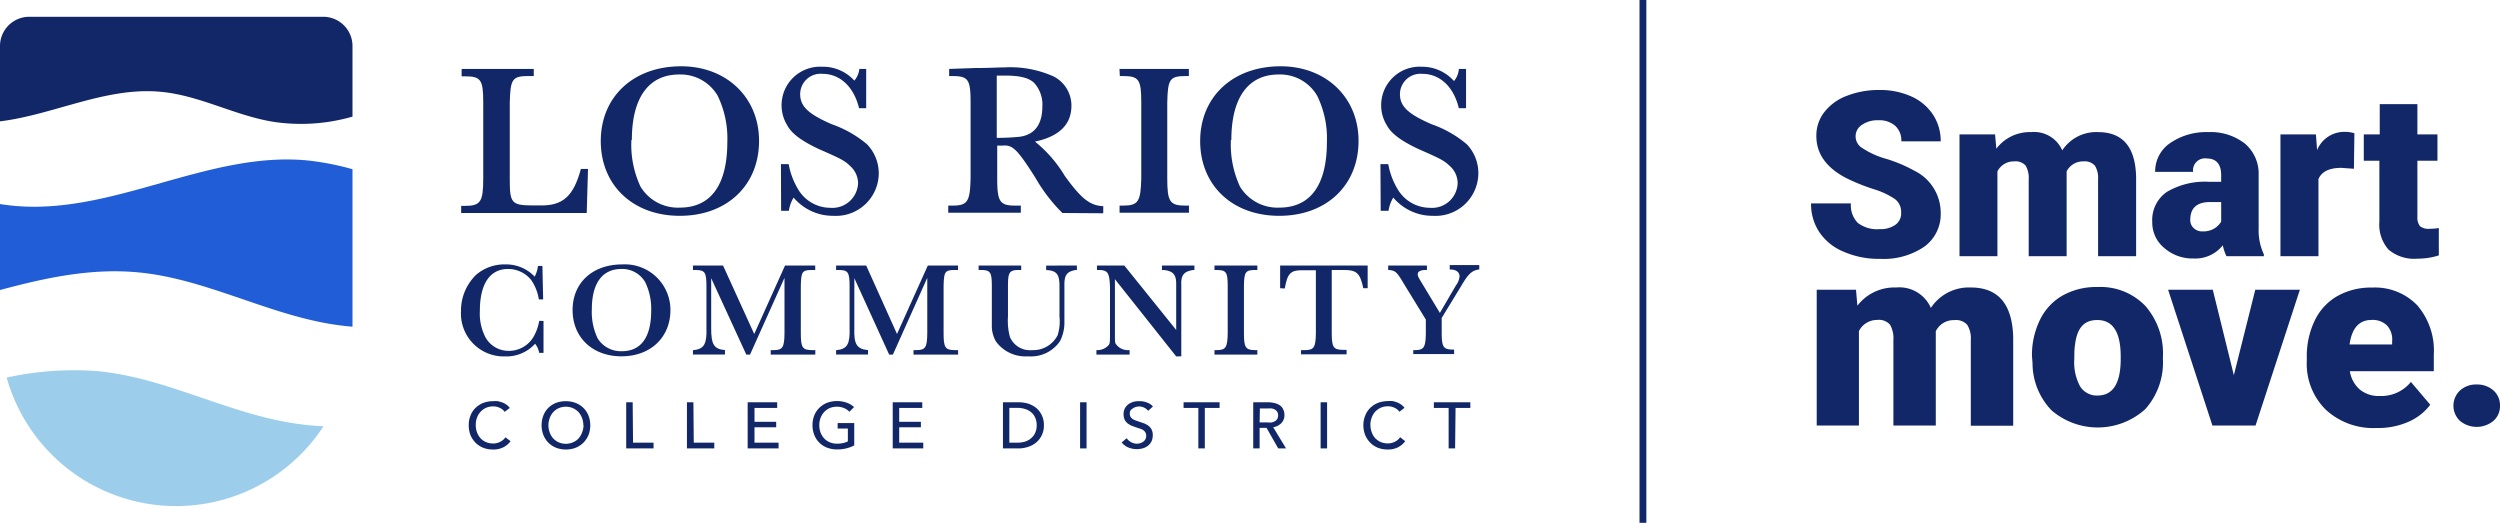 <svg xmlns="http://www.w3.org/2000/svg" viewBox="0 0 274.19 57.34"><defs><style>.a{fill:#122768;}.b{fill:#215dd6;}.c{fill:#9cceeb;}.d{fill:none;stroke:#122768;stroke-miterlimit:10;stroke-width:0.75px;}</style></defs><path class="a" d="M38.66,5v7.79a20.34,20.34,0,0,1-8.68.57c-4.21-.68-8.09-2.9-12.34-3.29-6-.57-11.73,2.51-17.64,3.24V5A3.21,3.21,0,0,1,3.19,1.84H35.47A3.21,3.21,0,0,1,38.66,5Z"/><path class="b" d="M38.66,18.56V35.83c-.77-.06-1.54-.16-2.31-.28-7.24-1.18-13.92-5-21.22-5.68C10,29.39,5,30.46,0,31.81V22.38c.57.09,1.15.16,1.73.21,10.8.92,21.13-6,31.92-5A29.37,29.37,0,0,1,38.66,18.56Z"/><path class="c" d="M35.48,46.75A19.3,19.3,0,0,1,.73,41.41a34.3,34.3,0,0,1,10-.7c7.3.69,14,4.5,21.21,5.67A30.58,30.58,0,0,0,35.48,46.75Z"/><path class="a" d="M59.61,35.2v3.5h-.47a2.4,2.4,0,0,0-.45-1,4.25,4.25,0,0,1-3.3,1.39,4.7,4.7,0,0,1-4.83-4.95,5.46,5.46,0,0,1,1.66-4A4.74,4.74,0,0,1,55.45,29a4.3,4.3,0,0,1,3.19,1.34A3.26,3.26,0,0,0,59,29.17h.49l.08,3.67H59.1a5.13,5.13,0,0,0-.85-2.14,3.24,3.24,0,0,0-2.52-1.2c-2,0-3.1,1.63-3.1,4.6a5.65,5.65,0,0,0,.6,2.87,2.89,2.89,0,0,0,2.57,1.51A3.12,3.12,0,0,0,58.48,37a5.25,5.25,0,0,0,.66-1.81Z"/><path class="a" d="M73.53,34c0,3-2.18,5.08-5.37,5.08S62.8,37,62.8,34,65,29,68.24,29A5,5,0,0,1,73.53,34Zm-8.62-.06a6.73,6.73,0,0,0,.63,3.16,3,3,0,0,0,2.66,1.42c2.11,0,3.22-1.54,3.22-4.45a6.64,6.64,0,0,0-.66-3.13,2.91,2.91,0,0,0-2.6-1.44C66.05,29.5,64.91,31.07,64.91,33.94Z"/><path class="a" d="M82.72,36.63l3.38-7.51h3.31v.49H89.1c-1.13,0-1.24.17-1.27,1.8v5.12c0,1.59.17,1.86,1.23,1.87h.36v.49H84.53V38.4h.3c1,0,1.2-.28,1.21-1.87V30.47l-3.78,8.42h-.41L78,30.51V36c0,1.73.27,2.26,1.44,2.39h.07v.49H76V38.4h.09c1.13-.13,1.45-.67,1.39-2.42V31.42c0-1.59-.16-1.81-1.27-1.81H76v-.49h3.3Z"/><path class="a" d="M98.38,36.63l3.38-7.51h3.31v.49h-.31c-1.13,0-1.24.17-1.27,1.8v5.12c0,1.59.17,1.86,1.23,1.87h.36v.49h-4.89V38.4h.3c1,0,1.2-.28,1.21-1.87V30.47l-3.77,8.42h-.41L93.7,30.51V36c-.06,1.73.26,2.26,1.43,2.39h.07v.49H91.7V38.4h.09c1.13-.13,1.45-.67,1.39-2.42V31.42c0-1.59-.16-1.81-1.27-1.81H91.7v-.49H95Z"/><path class="a" d="M118.11,29.12v.49H118c-.94.15-1.24.53-1.26,1.49V35.3a4.47,4.47,0,0,1-.48,2.11,3.85,3.85,0,0,1-3.51,1.67,4,4,0,0,1-3.52-1.63,3.48,3.48,0,0,1-.45-1.86V31.41c0-1.6-.16-1.8-1.27-1.8h-.18v-.49H112v.49h-.19c-1.1,0-1.26.2-1.26,1.8v3.33a6.65,6.65,0,0,0,.22,2.23,2.39,2.39,0,0,0,2.42,1.43A3,3,0,0,0,116,36.76a5.19,5.19,0,0,0,.2-2.06V31.39c0-1.3-.31-1.7-1.39-1.77h-.07v-.49Z"/><path class="a" d="M129,39.09l-6.72-8.47v6c0,.91,0,1,.15,1.17a1.59,1.59,0,0,0,1.33.61h.13v.49h-3.64V38.4h.07a1.63,1.63,0,0,0,1.31-.6c.1-.18.11-.34.11-1.17V31.51c-.06-1.65-.23-1.9-1.34-1.9h-.09v-.49h3L129,36.19V31.13c0-1-.33-1.42-1.4-1.52h-.16v-.49H131v.49h-.12c-1,.15-1.36.54-1.32,1.58v7.89Z"/><path class="a" d="M133.2,29.12h4.7v.49h-.19c-1.12,0-1.26.2-1.28,1.8v5.12c0,1.59.18,1.86,1.23,1.87h.24v.49h-4.7V38.4h.23c1,0,1.2-.28,1.22-1.87V31.41c0-1.6-.16-1.8-1.28-1.8h-.17Z"/><path class="a" d="M140.4,31.61l0-2.49H150l0,2.49h-.48c-.35-1.67-.73-2-2.14-2h-1.32v6.89c0,1.59.18,1.86,1.22,1.87h.41v.49h-5V38.4h.41c1,0,1.2-.28,1.22-1.87V29.64h-1.23c-1.52-.05-1.88.26-2.18,2Z"/><path class="a" d="M156.5,29.12v.49h-.09c-.61,0-.92.16-.92.48,0,.16.07.32.35.78l2.08,3.45,1.75-3a2,2,0,0,0,.41-1c0-.47-.38-.76-1-.76H159v-.49h3.24v.49h-.09c-.72.12-1.13.5-1.87,1.77l-2.16,3.54v1.6c0,1.59.18,1.86,1.22,1.87h.14v.49H155V38.4h.16c1,0,1.2-.28,1.22-1.87V35.05L154,31.17c-.79-1.34-.95-1.49-1.67-1.56h-.08v-.49Z"/><path class="a" d="M56,48.39a2.29,2.29,0,0,1-.78.66,2.41,2.41,0,0,1-1.15.25A2.87,2.87,0,0,1,53,49.11a2.45,2.45,0,0,1-.84-.55,2.69,2.69,0,0,1-.56-.84,2.92,2.92,0,0,1-.19-1.08,2.73,2.73,0,0,1,.2-1.08,2.34,2.34,0,0,1,.56-.84,2.62,2.62,0,0,1,.86-.54A3,3,0,0,1,54.1,44a3.15,3.15,0,0,1,.52,0l.51.15a2.38,2.38,0,0,1,.44.25,1.82,1.82,0,0,1,.34.34l-.56.43a1.31,1.31,0,0,0-.52-.43,1.66,1.66,0,0,0-.73-.17,2,2,0,0,0-.8.16,1.9,1.9,0,0,0-.6.44,1.94,1.94,0,0,0-.39.65,2.2,2.2,0,0,0-.13.78,2.32,2.32,0,0,0,.13.8,1.92,1.92,0,0,0,.38.65,1.77,1.77,0,0,0,.6.43,2,2,0,0,0,.79.16,1.65,1.65,0,0,0,.77-.18,1.4,1.4,0,0,0,.58-.5Z"/><path class="a" d="M64.74,46.64a2.92,2.92,0,0,1-.2,1.08,2.69,2.69,0,0,1-.56.84,2.6,2.6,0,0,1-.85.55,2.9,2.9,0,0,1-1.07.19A2.87,2.87,0,0,1,61,49.11a2.6,2.6,0,0,1-.85-.55,2.66,2.66,0,0,1-.55-.84,3,3,0,0,1,0-2.16,2.45,2.45,0,0,1,.55-.84,2.57,2.57,0,0,1,.85-.54A3.08,3.08,0,0,1,62.06,44a3.12,3.12,0,0,1,1.07.19,2.57,2.57,0,0,1,.85.54,2.47,2.47,0,0,1,.56.84A2.92,2.92,0,0,1,64.74,46.64Zm-.76,0a2.21,2.21,0,0,0-.14-.78,2.1,2.1,0,0,0-.38-.65,2,2,0,0,0-.61-.44,2,2,0,0,0-1.58,0,1.8,1.8,0,0,0-.6.44,1.92,1.92,0,0,0-.38.65,2.21,2.21,0,0,0-.14.78,2.26,2.26,0,0,0,.14.79,2,2,0,0,0,.38.65,1.84,1.84,0,0,0,.6.43,2,2,0,0,0,1.58,0,1.78,1.78,0,0,0,.61-.43,2,2,0,0,0,.38-.65A2.26,2.26,0,0,0,64,46.64Z"/><path class="a" d="M69.43,48.55h2.25v.63h-3V44.12h.71Z"/><path class="a" d="M76.09,48.55h2.25v.63h-3V44.12h.71Z"/><path class="a" d="M82.75,48.55h2.64v.63H82V44.12h3.24v.62H82.75v1.52h2.38v.6H82.75Z"/><path class="a" d="M93.16,45.16a1.76,1.76,0,0,0-.58-.4,2.12,2.12,0,0,0-1.59,0,2,2,0,0,0-.61.44,2.12,2.12,0,0,0-.39.65,2.2,2.2,0,0,0-.13.78,2.26,2.26,0,0,0,.13.79,2,2,0,0,0,.39.65,1.78,1.78,0,0,0,.61.43,2,2,0,0,0,.82.16,2.73,2.73,0,0,0,.66-.07,1.87,1.87,0,0,0,.52-.18V47H91.87v-.6h1.82v2.45a4,4,0,0,1-.88.33,4.09,4.09,0,0,1-1,.11,2.94,2.94,0,0,1-1.09-.19,2.42,2.42,0,0,1-1.41-1.39,3,3,0,0,1,0-2.16,2.5,2.5,0,0,1,.57-.84,2.57,2.57,0,0,1,.85-.54,3.22,3.22,0,0,1,2.15,0,2.29,2.29,0,0,1,.79.48Z"/><path class="a" d="M98.62,48.55h2.64v.63H97.91V44.12h3.24v.62H98.62v1.52H101v.6H98.62Z"/><path class="a" d="M110,44.12h1.73a3.61,3.61,0,0,1,1,.14,2.82,2.82,0,0,1,.88.45,2.35,2.35,0,0,1,.63.79,2.41,2.41,0,0,1,.25,1.15,2.32,2.32,0,0,1-.25,1.12,2.35,2.35,0,0,1-.63.79,2.65,2.65,0,0,1-.88.46,3.28,3.28,0,0,1-1,.16H110Zm.7,4.43h.89a2.84,2.84,0,0,0,.84-.12,1.83,1.83,0,0,0,.67-.38,1.61,1.61,0,0,0,.44-.59,1.92,1.92,0,0,0,.16-.81,2,2,0,0,0-.16-.83,1.56,1.56,0,0,0-.44-.6,1.8,1.8,0,0,0-.67-.36,2.84,2.84,0,0,0-.84-.13h-.89Z"/><path class="a" d="M119.17,49.18h-.71V44.12h.71Z"/><path class="a" d="M125.92,45.06a1.07,1.07,0,0,0-.41-.34,1.2,1.2,0,0,0-.57-.14,1.41,1.41,0,0,0-.35.05.94.94,0,0,0-.32.15A1,1,0,0,0,124,45a.7.7,0,0,0-.09.37.71.71,0,0,0,.08.34,1,1,0,0,0,.22.24,1.68,1.68,0,0,0,.33.16l.41.14.52.18a2.23,2.23,0,0,1,.48.26,1.39,1.39,0,0,1,.35.41,1.34,1.34,0,0,1,.13.63,1.59,1.59,0,0,1-.14.68,1.53,1.53,0,0,1-.39.48,1.64,1.64,0,0,1-.56.28,2.45,2.45,0,0,1-1.58-.09,1.87,1.87,0,0,1-.74-.55l.55-.47a1.33,1.33,0,0,0,.48.43,1.31,1.31,0,0,0,.65.17,1.34,1.34,0,0,0,.35-.05,1.26,1.26,0,0,0,.33-.16.78.78,0,0,0,.24-.27.75.75,0,0,0,.09-.39.65.65,0,0,0-.1-.38.81.81,0,0,0-.26-.26A1.68,1.68,0,0,0,125,47l-.46-.15-.48-.18a2.26,2.26,0,0,1-.42-.26,1.35,1.35,0,0,1-.3-.4,1.44,1.44,0,0,1-.11-.59,1.36,1.36,0,0,1,.15-.65,1.44,1.44,0,0,1,.4-.45,2.05,2.05,0,0,1,.56-.26A2.57,2.57,0,0,1,125,44a2.08,2.08,0,0,1,.83.16,1.48,1.48,0,0,1,.62.42Z"/><path class="a" d="M132.14,49.18h-.71V44.74h-1.62v-.62h3.95v.62h-1.62Z"/><path class="a" d="M138.15,49.18h-.7V44.12h1.62a3.1,3.1,0,0,1,.69.08,1.84,1.84,0,0,1,.57.23,1.1,1.1,0,0,1,.39.44,1.3,1.3,0,0,1,.15.65,1.22,1.22,0,0,1-.35.9,1.64,1.64,0,0,1-.88.44l1.41,2.32h-.86l-1.28-2.25h-.76Zm0-2.85H139a2.25,2.25,0,0,0,.46,0,1.15,1.15,0,0,0,.38-.14.75.75,0,0,0,.25-.25.85.85,0,0,0,0-.76.75.75,0,0,0-.25-.25,1.17,1.17,0,0,0-.36-.13,2,2,0,0,0-.43,0h-.87Z"/><path class="a" d="M145.55,49.18h-.71V44.12h.71Z"/><path class="a" d="M154.12,48.39a2.29,2.29,0,0,1-.78.66,2.37,2.37,0,0,1-1.14.25,2.83,2.83,0,0,1-1.07-.19,2.45,2.45,0,0,1-.84-.55,2.69,2.69,0,0,1-.56-.84,2.92,2.92,0,0,1-.2-1.08,2.74,2.74,0,0,1,.21-1.08,2.34,2.34,0,0,1,.56-.84,2.57,2.57,0,0,1,.85-.54,3.12,3.12,0,0,1,1.07-.19,3.17,3.17,0,0,1,.53,0,4.13,4.13,0,0,1,.5.15,2.46,2.46,0,0,1,.45.25,1.82,1.82,0,0,1,.34.34l-.56.43a1.31,1.31,0,0,0-.52-.43,1.68,1.68,0,0,0-.74-.17,2,2,0,0,0-.79.16,2,2,0,0,0-.61.44,2.1,2.1,0,0,0-.38.65,2.21,2.21,0,0,0-.14.78,2.32,2.32,0,0,0,.14.8,1.9,1.9,0,0,0,.37.65,2,2,0,0,0,.6.43,2,2,0,0,0,.79.16,1.66,1.66,0,0,0,.78-.18,1.47,1.47,0,0,0,.58-.5Z"/><path class="a" d="M159.59,49.18h-.71V44.74h-1.62v-.62h4v.62h-1.62Z"/><path class="a" d="M64.35,23.36H50.58v-.78H51c1.71,0,2-.45,2-3v-8.3c0-2.58-.26-2.91-2.06-2.91h-.31V7.56h7.91v.78h-.56c-1.81,0-2,.33-2.07,2.91v8.53c0,2.44.22,2.73,2.35,2.75h.92c2.54.07,3.72-1,4.53-4h.78Z"/><path class="a" d="M83.25,15.45c0,4.88-3.53,8.22-8.69,8.22s-8.67-3.37-8.67-8.2,3.55-8.2,8.81-8.2C79.68,7.27,83.25,10.69,83.25,15.45Zm-14-.1a10.8,10.8,0,0,0,1,5.12,4.79,4.79,0,0,0,4.31,2.3c3.41,0,5.21-2.49,5.21-7.2a10.73,10.73,0,0,0-1.06-5.07,4.71,4.71,0,0,0-4.22-2.33C71.15,8.17,69.3,10.71,69.3,15.35Z"/><path class="a" d="M85.65,18h.85a8,8,0,0,0,1,2.7,4.11,4.11,0,0,0,3.55,2.09,2.82,2.82,0,0,0,3.06-2.7,2.54,2.54,0,0,0-.74-1.76c-.75-.73-.92-.82-3.6-2-1.82-.86-2.94-1.66-3.43-2.59a4.17,4.17,0,0,1-.62-2.22,4.22,4.22,0,0,1,4.43-4.2A4.64,4.64,0,0,1,93.7,8.84a2.33,2.33,0,0,0,.55-1.28H95v4.31h-.78c-.57-2.35-2.09-3.77-4-3.77a2.24,2.24,0,0,0-2.46,2.23c0,1.33.9,2.18,3.45,3.29a12.32,12.32,0,0,1,3.89,2.21A4.62,4.62,0,0,1,96.38,19a4.7,4.7,0,0,1-5,4.67,5.64,5.64,0,0,1-4.34-2,3.92,3.92,0,0,0-.52,1.45h-.85Z"/><path class="a" d="M116.52,23.36a18.05,18.05,0,0,1-3-3.93c-2-3.13-2.47-3.56-3.58-3.46h-.57v3.58c0,2.58.28,3,2,3h.59v.78H104v-.78h.45c1.68,0,1.94-.45,2-3v-8.3c0-2.58-.26-2.91-2.07-2.91h-.28V7.56l2.84-.1c1.64,0,2.56-.07,3.25-.07a11.65,11.65,0,0,1,5.38,1,3.59,3.59,0,0,1,1.94,3.2q0,3.09-4,3.94a14.11,14.11,0,0,1,3.27,3.76c1.8,2.49,2.75,3.25,4.19,3.32H121v.78Zm-7.2-8.24a25.11,25.11,0,0,0,2.51-.12c1.64-.22,2.49-1.35,2.49-3.32a3.5,3.5,0,0,0-.92-2.61c-.6-.54-1.54-.78-3.16-.78-.33,0-.52,0-.92,0Z"/><path class="a" d="M122.78,7.56h7.61v.78h-.31c-1.8,0-2,.33-2.06,2.91v8.3c0,2.58.28,3,2,3h.38v.78h-7.61v-.78h.38c1.68,0,1.94-.45,2-3v-8.3c0-2.58-.27-2.91-2.07-2.91h-.28Z"/><path class="a" d="M149,15.45c0,4.88-3.53,8.22-8.7,8.22s-8.67-3.37-8.67-8.2,3.56-8.2,8.82-8.2C145.43,7.27,149,10.69,149,15.45Zm-14-.1a10.92,10.92,0,0,0,1,5.12,4.81,4.81,0,0,0,4.31,2.3c3.42,0,5.22-2.49,5.22-7.2a10.61,10.61,0,0,0-1.07-5.07,4.69,4.69,0,0,0-4.22-2.33C136.9,8.17,135.05,10.71,135.05,15.35Z"/><path class="a" d="M151.4,18h.86a8,8,0,0,0,1,2.7,4.12,4.12,0,0,0,3.56,2.09,2.81,2.81,0,0,0,3.05-2.7,2.53,2.53,0,0,0-.73-1.76c-.76-.73-.93-.82-3.6-2-1.83-.86-2.94-1.66-3.44-2.59a4.17,4.17,0,0,1-.62-2.22,4.22,4.22,0,0,1,4.44-4.2,4.67,4.67,0,0,1,3.55,1.57A2.32,2.32,0,0,0,160,7.56h.79v4.31H160c-.56-2.35-2.08-3.77-4-3.77a2.25,2.25,0,0,0-2.46,2.23c0,1.33.9,2.18,3.46,3.29a12.23,12.23,0,0,1,3.88,2.21A4.58,4.58,0,0,1,162.14,19a4.7,4.7,0,0,1-5,4.67,5.62,5.62,0,0,1-4.33-2,3.75,3.75,0,0,0-.52,1.45h-.86Z"/><line class="d" x1="180.19" x2="180.19" y2="57.34"/><path class="a" d="M208.51,23.32a1.77,1.77,0,0,0-.67-1.48,8.6,8.6,0,0,0-2.36-1.1,22.12,22.12,0,0,1-2.77-1.1c-2.33-1.14-3.5-2.72-3.5-4.72a4.17,4.17,0,0,1,.88-2.63,5.61,5.61,0,0,1,2.46-1.78,9.64,9.64,0,0,1,3.58-.64,8.29,8.29,0,0,1,3.48.7,5.53,5.53,0,0,1,2.39,2,5.24,5.24,0,0,1,.85,2.93h-4.32a2.17,2.17,0,0,0-.68-1.71,2.63,2.63,0,0,0-1.82-.6,3,3,0,0,0-1.83.51,1.49,1.49,0,0,0,.07,2.55,9.11,9.11,0,0,0,2.6,1.17,15.54,15.54,0,0,1,3.06,1.29,5.14,5.14,0,0,1,2.92,4.63,4.4,4.4,0,0,1-1.78,3.7,7.9,7.9,0,0,1-4.88,1.35,9.56,9.56,0,0,1-4-.79,5.9,5.9,0,0,1-2.66-2.15,5.56,5.56,0,0,1-.9-3.14H203a2.76,2.76,0,0,0,.75,2.13,3.48,3.48,0,0,0,2.42.69,2.79,2.79,0,0,0,1.7-.47A1.52,1.52,0,0,0,208.51,23.32Z"/><path class="a" d="M218.81,14.74l.14,1.57a4.59,4.59,0,0,1,3.81-1.82,3.37,3.37,0,0,1,3.42,2,4.45,4.45,0,0,1,3.93-2q4.06,0,4.17,4.92V28.1h-4.17V19.67a2.55,2.55,0,0,0-.35-1.5,1.48,1.48,0,0,0-1.26-.47,2,2,0,0,0-1.84,1.1l0,.17V28.1H222.5V19.69a2.7,2.7,0,0,0-.33-1.52,1.48,1.48,0,0,0-1.27-.47,2,2,0,0,0-1.83,1.1v9.3h-4.16V14.74Z"/><path class="a" d="M244.19,28.1a4.75,4.75,0,0,1-.4-1.2,3.84,3.84,0,0,1-3.21,1.45,4.7,4.7,0,0,1-3.21-1.15,3.62,3.62,0,0,1-1.32-2.87,3.73,3.73,0,0,1,1.6-3.28,8.22,8.22,0,0,1,4.67-1.11h1.29v-.71c0-1.23-.53-1.85-1.6-1.85a1.31,1.31,0,0,0-1.48,1.47h-4.16A3.74,3.74,0,0,1,238,15.7a7,7,0,0,1,4.2-1.21,6.08,6.08,0,0,1,4,1.25,4.31,4.31,0,0,1,1.52,3.42v5.91a6.14,6.14,0,0,0,.57,2.82v.21Zm-2.61-2.72a2.33,2.33,0,0,0,1.29-.33,2.11,2.11,0,0,0,.74-.75V22.16H242.4c-1.45,0-2.18.65-2.18,1.95a1.17,1.17,0,0,0,.39.92A1.35,1.35,0,0,0,241.58,25.38Z"/><path class="a" d="M258.17,18.51l-1.37-.1q-2,0-2.52,1.23V28.1h-4.17V14.74H254l.13,1.72a3.23,3.23,0,0,1,2.93-2,4,4,0,0,1,1.16.15Z"/><path class="a" d="M265.13,11.42v3.32h2.2v2.89h-2.2v6.11a1.58,1.58,0,0,0,.27,1.05,1.45,1.45,0,0,0,1.08.3,5.9,5.9,0,0,0,1-.08v3a7.63,7.63,0,0,1-2.34.36,4.35,4.35,0,0,1-3.18-1,4.15,4.15,0,0,1-1-3.07V17.63h-1.71V14.74H261V11.42Z"/><path class="a" d="M203.56,31.78l.15,1.75a5.12,5.12,0,0,1,4.25-2,3.77,3.77,0,0,1,3.81,2.24,5,5,0,0,1,4.38-2.24q4.51,0,4.65,5.47v9.69h-4.65v-9.4a2.8,2.8,0,0,0-.39-1.66,1.62,1.62,0,0,0-1.4-.52,2.18,2.18,0,0,0-2.05,1.22V46.67h-4.65V37.3a3,3,0,0,0-.37-1.69,1.61,1.61,0,0,0-1.41-.52,2.22,2.22,0,0,0-2,1.22V46.67h-4.63V31.78Z"/><path class="a" d="M222.86,39.09a8.75,8.75,0,0,1,.87-4,6.15,6.15,0,0,1,2.49-2.68,7.52,7.52,0,0,1,3.81-.93,6.82,6.82,0,0,1,5.26,2.07,7.92,7.92,0,0,1,1.93,5.63v.17a7.69,7.69,0,0,1-1.93,5.52A7.77,7.77,0,0,1,225,45a7.47,7.47,0,0,1-2.08-5.17Zm4.64.29a5.54,5.54,0,0,0,.64,3,2.16,2.16,0,0,0,1.91,1q2.47,0,2.54-3.81v-.47c0-2.67-.86-4-2.56-4s-2.39,1.15-2.52,3.45Z"/><path class="a" d="M245,41.15l2.35-9.37h4.89l-4.86,14.89h-4.73l-4.86-14.89h4.9Z"/><path class="a" d="M260.63,46.94a7.65,7.65,0,0,1-5.54-2A7.06,7.06,0,0,1,253,39.58V39.2a9,9,0,0,1,.85-4,6.13,6.13,0,0,1,2.47-2.71,7.5,7.5,0,0,1,3.85-.95,6.43,6.43,0,0,1,4.95,1.95,7.62,7.62,0,0,1,1.81,5.42v1.8h-9.21a3.36,3.36,0,0,0,1.08,2,3.24,3.24,0,0,0,2.18.72,4.19,4.19,0,0,0,3.44-1.54l2.12,2.5a5.9,5.9,0,0,1-2.46,1.9A8.19,8.19,0,0,1,260.63,46.94Zm-.52-11.85c-1.36,0-2.17.89-2.42,2.69h4.67v-.36a2.26,2.26,0,0,0-.56-1.72A2.23,2.23,0,0,0,260.11,35.09Z"/><path class="a" d="M271.64,42.17a2.68,2.68,0,0,1,1.83.65,2.17,2.17,0,0,1,.72,1.67,2.14,2.14,0,0,1-.72,1.67,2.88,2.88,0,0,1-3.67,0,2.29,2.29,0,0,1,0-3.33A2.61,2.61,0,0,1,271.64,42.17Z"/></svg>